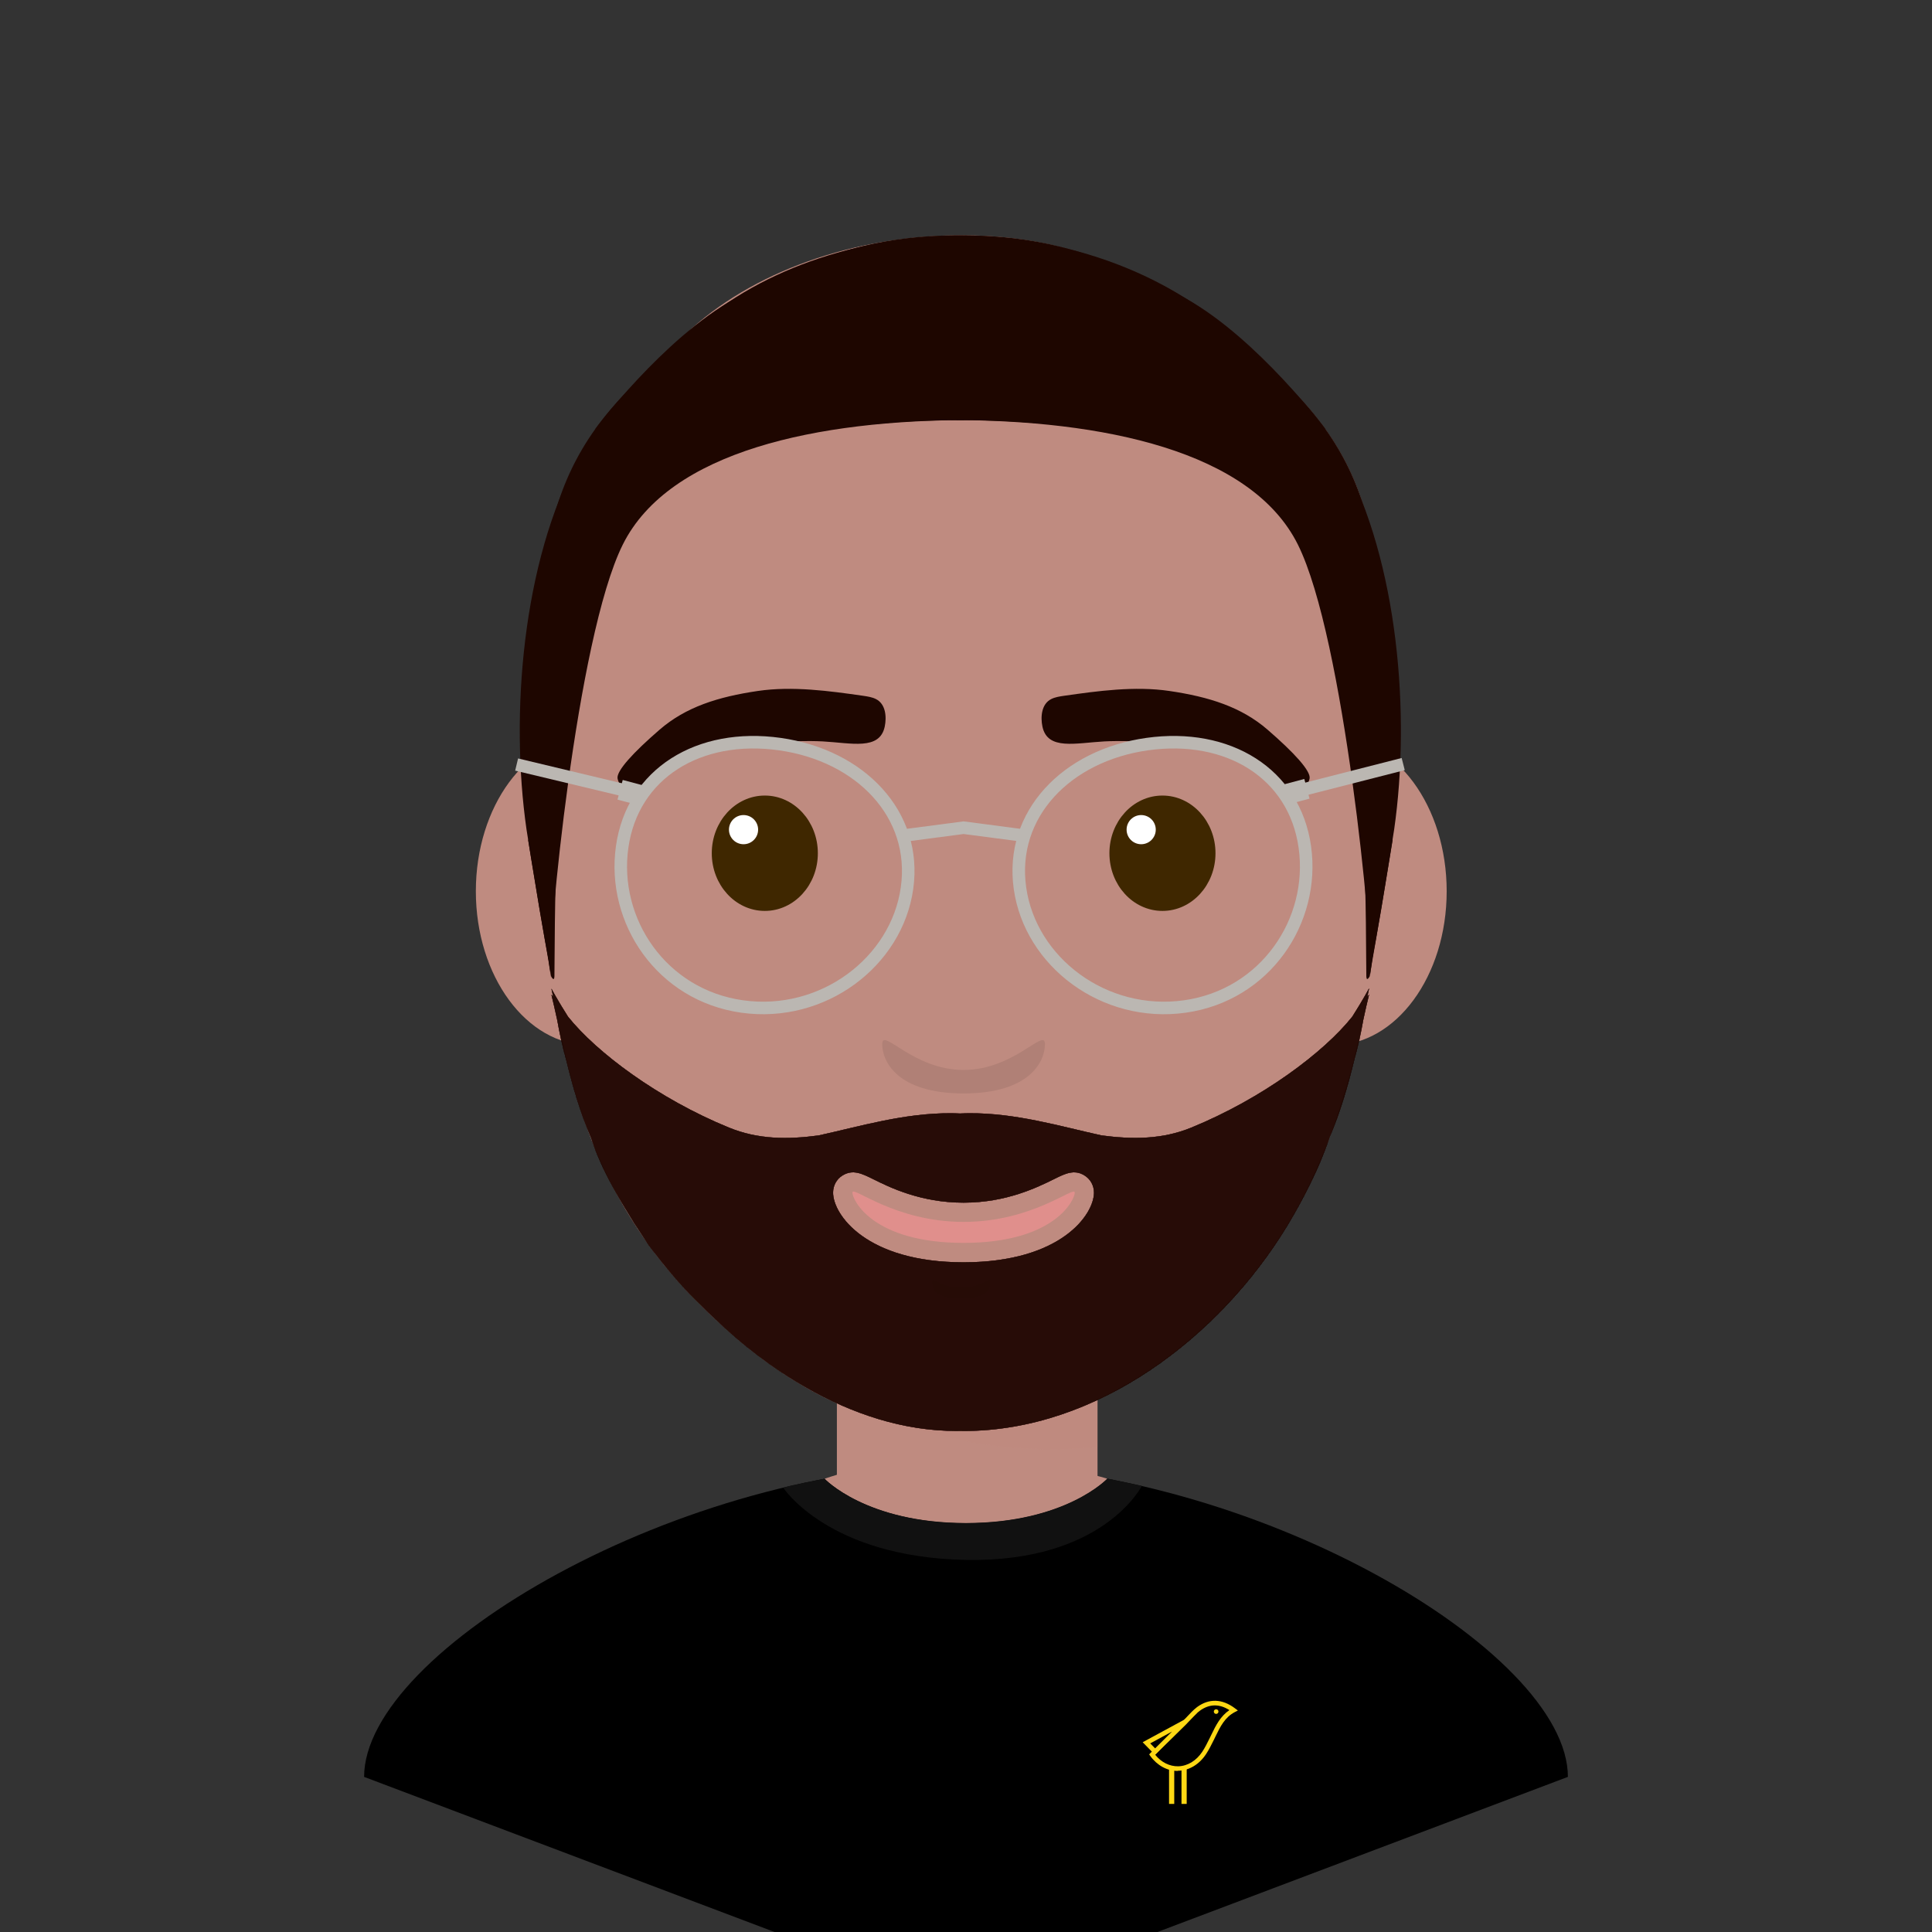 <?xml version="1.0" encoding="UTF-8"?><svg id="Layer_1" xmlns="http://www.w3.org/2000/svg" viewBox="0 0 208 208"><rect x="0" y="0" width="208" height="208" fill="#333333" stroke="none"/><defs><style>.cls-1{opacity:.1;}.cls-1,.cls-2{fill:#bf8b80;}.cls-3{fill:#3f2700;stroke:#3f2700;stroke-width:.92px;}.cls-3,.cls-4{stroke-miterlimit:10;}.cls-5{opacity:.08;}.cls-6{fill:#fff;}.cls-7{fill:#ffd814;}.cls-8{fill:#bbb7b2;}.cls-9{fill:#a4796a;}.cls-10{fill:#111;}.cls-11,.cls-12{fill:#1e0600;}.cls-12{opacity:.2;}.cls-4{fill:none;stroke:#bbb7b2;stroke-width:1.35px;}.cls-13{fill:#ee9292;opacity:.7;}</style></defs><path class="cls-9" d="m91.54,158.45s3.57,4.43,12.2,4.43,12.2-4.43,12.2-4.43c0,0-12.66-4.61-24.4,0Z"/><path d="m108.15,217.36l-68.95-26.06c0-13.6,34.13-33.6,64.8-33.6l4.15,59.66"/><path d="m168.8,191.3c0-13.6-34.13-33.6-64.8-33.6l-4.15,59.66"/><path d="m99.85,217.36l68.95-26.06"/><path class="cls-9" d="m90.67,158.86s3.9,4.84,13.33,4.84,13.33-4.84,13.33-4.84c0,0-13.83-5.04-26.67,0Z"/><path class="cls-2" d="m88.77,159.2s4.47,4.79,15.23,4.79,15.23-4.79,15.23-4.79c0,0-15.83-4.96-30.46,0Z"/><path class="cls-10" d="m88.77,159.2s4.47,4.77,15.22,4.77,15.23-4.79,15.23-4.79l3.71.79s-4.12,8.25-18.94,7.97c-14.82-.28-19.67-7.78-19.67-7.78l.61-.16.67-.15.9-.2.83-.16.69-.14.75-.15Z"/><rect class="cls-7" x="125.86" y="189.54" width=".56" height="4.67"/><rect class="cls-7" x="127.2" y="189.54" width=".56" height="4.67"/><path d="m132.82,184.11c-1.27.67-1.76,1.91-2.35,3.08-.26.52-.51,1.04-.83,1.52-1.44,2.2-4.1,2.23-5.61.17,1.16-1.2,2.32-2.26,3.48-3.42.48-.48.96-1.08,1.5-1.48,1.22-.89,2.5-.84,3.8.13"/><path class="cls-7" d="m124.36,188.91c.66.82,1.56,1.27,2.5,1.25,1-.03,1.94-.6,2.58-1.57.29-.44.54-.94.77-1.41l.04-.08c.06-.12.12-.25.18-.37.47-.97.96-1.96,1.93-2.62-1.1-.7-2.18-.67-3.2.08-.36.26-.7.63-1.02.98-.15.16-.3.32-.45.48-.51.51-1.03,1.01-1.53,1.5-.59.57-1.2,1.16-1.8,1.77m2.43,1.74c-1.13,0-2.2-.58-2.95-1.61l-.12-.17.14-.15c.66-.68,1.32-1.32,1.96-1.94.5-.48,1.01-.98,1.52-1.49.14-.14.29-.3.44-.46.34-.37.7-.75,1.09-1.05,1.29-.95,2.71-.91,4.09.13l.31.23-.34.18c-1.06.56-1.55,1.55-2.06,2.6-.06.12-.12.25-.18.37l-.04.08c-.24.49-.5,1-.8,1.46-.73,1.11-1.81,1.77-2.98,1.8-.03,0-.06,0-.08,0"/><path class="cls-7" d="m131.18,184.27c0,.14-.11.25-.25.25s-.25-.11-.25-.25.11-.25.25-.25.25.11.25.25"/><polygon points="127.55 185.39 123.42 187.63 124.35 188.58 127.55 185.39"/><path class="cls-7" d="m123.83,187.69l.53.54,1.82-1.81-2.34,1.27Zm.52,1.24l-1.33-1.36,5.92-3.21-4.59,4.57Z"/><rect class="cls-2" x="90.1" y="132.99" width="28.06" height="26.65"/><path class="cls-1" d="m90.1,150.23s11.8,7.22,28.06,5.55v-9.11h-28.06v3.56Z"/><ellipse class="cls-2" cx="63.43" cy="95.95" rx="12.2" ry="16.57"/><ellipse class="cls-2" cx="143.55" cy="95.95" rx="12.2" ry="16.57"/><path class="cls-2" d="m148.47,67.08c0-13.33-4.13-21.31-13.57-28.8-7.63-6.05-16.14-12.95-31.33-12.95-11.6,0-22.69,3.93-29.73,10.61-7.88,7.48-15.17,18.4-15.17,31.13,0,25.52-3.22,53.33,16.3,72.98,7.81,7.86,17.12,14.01,28.6,14.01,14.47,0,27.66-10.13,34.92-22.02,7.56-12.38,9.74-27.99,10.86-42.17.71-8.97-.89-13.81-.89-22.8Z"/><path class="cls-11" d="m147.01,55.17c-.95-3.32-2.37-6.25-4.3-8.96-.52-.73-1.08-1.44-1.67-2.14-1.71-2.01-3.73-3.91-6.08-5.78-7.6-6.05-16.08-12.95-31.21-12.95-11.56,0-22.6,3.93-29.62,10.61-1.62,1.54-3.22,3.24-4.73,5.06-1.02,1.23-2,2.52-2.93,3.87-1.99,2.9-3.73,6.05-5.02,9.43h4.67l8.82-6.16,18.24-6.11,11.05.83,25.06,4.15,11.99,7.3,5.73.87Z"/><path class="cls-11" d="m144.54,49.42c-3.8-7.03-10.84-4.28-19.41-8.32-6.92-3.26-11.45,1.7-22.18,1.49v2.63c16.43,0,32.39,3.33,37.41,13.41,5.02,10.08,7.46,41.88,7.19,44.74-.41,4.38,2.42-13.16,2.55-14.1,1.77-12.35.43-28.77-5.56-39.86Z"/><path class="cls-11" d="m63.88,49.12c3.8-7.03,9.83-3.98,18.4-8.02,6.92-3.26,11.45,1.7,22.18,1.49v2.63c-16.43,0-32.39,3.33-37.41,13.41-5.02,10.08-8.06,42.97-7.79,45.84.41,4.38-1.82-14.25-1.95-15.19-1.77-12.35.58-29.07,6.57-40.16Z"/><path class="cls-11" d="m59.77,55.17c.95-3.32,2.37-6.25,4.3-8.96.52-.73,1.08-1.44,1.67-2.14,1.71-2.01,3.73-3.91,6.08-5.78,7.6-6.05,16.08-12.95,31.21-12.95,9.86,0,19.13,2.86,26.23,7.85,1.22.86,2.35,1.78,3.38,2.76,1.62,1.54,3.22,3.24,4.73,5.06,1.02,1.23,2,2.52,2.93,3.87,1.99,2.9,3.73,6.05,5.02,9.43h-4.67s-8.82-6.16-8.82-6.16l-18.24-6.11-11.05.83-25.06,4.15-11.99,7.3-5.73.87Z"/><path class="cls-11" d="m62.24,49.42c3.8-7.03,10.84-4.28,19.41-8.32,6.92-3.26,11.45,1.7,22.18,1.49v2.63c-16.43,0-32.39,3.33-37.41,13.41-5.02,10.08-7.46,41.88-7.19,44.74.41,4.38-2.42-13.16-2.55-14.1-1.77-12.35-.43-28.77,5.56-39.86Z"/><path class="cls-11" d="m142.9,49.12c-3.8-7.03-9.83-3.98-18.4-8.02-6.92-3.26-11.45,1.7-22.18,1.49v2.63c16.43,0,32.39,3.33,37.41,13.41,5.02,10.08,8.06,42.97,7.79,45.84-.41,4.38,1.82-14.25,1.95-15.19,1.77-12.35-.58-29.07-6.57-40.16Z"/><path class="cls-5" d="m103.49,138.6c-2.49,0-3.14-1.34-3.14-.69s-.13,1.88,3.14,1.88,3.14-1.23,3.14-1.88-.65.69-3.14.69Z"/><path class="cls-5" d="m103.74,115.19c-5.47,0-8.76-4.61-8.76-2.78s1.58,5.31,8.76,5.31,8.76-3.48,8.76-5.31-3.29,2.78-8.76,2.78Z"/><path class="cls-13" d="m103.74,131.55c-7.47,0-11.97-3.95-11.97-3.16s2.16,5.42,11.97,5.42,11.97-4.64,11.97-5.42c0-.79-4.5,3.16-11.97,3.16Z"/><path class="cls-12" d="m147.38,106.43s-.64,1.21-1.79,3.02c-3.06,3.85-9.7,8.83-17.34,11.95-3.12,1.28-6.32,1.28-9.65.84-4.43-.97-9.18-2.42-14.29-2.39-.32,0-.63.02-.94.03-.31-.01-.63-.03-.94-.03-5.1-.03-9.86,1.42-14.29,2.39-3.33.45-6.53.44-9.65-.84-7.64-3.12-14.28-8.11-17.34-11.95-1.15-1.81-1.79-3.02-1.79-3.02.07.28.13.59.19.9-.12-.17-.19-.26-.19-.26.2.82.41,1.75.63,2.75.23,1.3.53,2.77.99,4.39.65,2.69,1.48,5.57,2.65,8.28.11.31.21.62.32.92,1.19,3.32,3.29,6.55,4.34,8.29.08.14,1.18,1.77,1.24,1.88.45.74.99,1.33,1.42,1.91.2.27.46.57.66.82,1.38,1.71,2.64,3.07,4.62,4.97.15.15.47.44.63.6,3.04,2.92,6.33,5.45,9.93,7.5,4.95,2.83,10.43,4.68,16.21,4.68.13,0,.25-.01.38-.01.13,0,.25.01.38.01,14.42,0,27.55-10.13,34.79-22.02.91-1.5,2.97-5.06,4.26-8.64.11-.3.21-.61.32-.92,1.17-2.71,2-5.59,2.65-8.28.46-1.62.76-3.09.99-4.39.22-1,.42-1.93.63-2.75,0,0-.07.1-.19.26.06-.32.12-.62.19-.9Zm-43.64,29.47c-10.51,0-14.05-5.15-14.05-7.5,0-.76.38-1.46,1.02-1.85,1.11-.69,2.11-.19,3.28.39,1.79.89,5.13,2.54,9.75,2.54s7.96-1.66,9.75-2.54c1.16-.58,2.17-1.08,3.27-.39.64.4,1.02,1.09,1.02,1.85,0,2.35-3.54,7.5-14.05,7.5Z"/><path class="cls-12" d="m147.38,106.43s-.64,1.21-1.79,3.02c-3.06,3.85-9.7,8.83-17.34,11.95-3.12,1.28-6.32,1.28-9.65.84-4.43-.97-9.18-2.42-14.29-2.39-.32,0-.63.02-.94.03-.31-.01-.63-.03-.94-.03-5.1-.03-9.86,1.42-14.29,2.39-3.33.45-6.53.44-9.65-.84-7.64-3.12-14.28-8.11-17.34-11.95-1.15-1.81-1.79-3.02-1.79-3.02.07.28.13.59.19.9-.12-.17-.19-.26-.19-.26.2.82.41,1.75.63,2.75.23,1.3.53,2.77.99,4.39.65,2.69,1.48,5.57,2.65,8.28.11.31.21.62.32.92,1.19,3.32,3.29,6.55,4.34,8.29.08.14,1.18,1.77,1.24,1.88.45.74.99,1.33,1.42,1.91.2.27.46.57.66.82,1.38,1.71,2.64,3.07,4.62,4.97.15.15.47.44.63.6,3.04,2.92,6.33,5.45,9.93,7.5,4.95,2.83,10.43,4.68,16.21,4.68.13,0,.25-.01.38-.01.13,0,.25.01.38.01,14.42,0,27.55-10.13,34.79-22.02.91-1.5,2.97-5.06,4.26-8.64.11-.3.21-.61.32-.92,1.17-2.71,2-5.59,2.65-8.28.46-1.62.76-3.09.99-4.39.22-1,.42-1.93.63-2.75,0,0-.07.1-.19.26.06-.32.12-.62.19-.9Zm-43.64,29.47c-10.51,0-14.05-5.15-14.05-7.5,0-.76.38-1.46,1.02-1.85,1.11-.69,2.11-.19,3.28.39,1.79.89,5.13,2.54,9.75,2.54s7.96-1.66,9.75-2.54c1.16-.58,2.17-1.08,3.27-.39.64.4,1.02,1.09,1.02,1.85,0,2.35-3.54,7.5-14.05,7.5Z"/><path class="cls-12" d="m147.38,106.43s-.64,1.21-1.79,3.02c-3.06,3.85-9.7,8.83-17.34,11.95-3.12,1.28-6.32,1.28-9.65.84-4.43-.97-9.18-2.42-14.29-2.39-.32,0-.63.02-.94.03-.31-.01-.63-.03-.94-.03-5.1-.03-9.86,1.42-14.29,2.39-3.33.45-6.53.44-9.65-.84-7.64-3.12-14.28-8.11-17.34-11.95-1.15-1.81-1.79-3.02-1.79-3.02.07.28.13.59.19.9-.12-.17-.19-.26-.19-.26.2.82.41,1.75.63,2.75.23,1.3.53,2.77.99,4.39.65,2.69,1.48,5.57,2.65,8.28.11.31.21.62.32.92,1.19,3.32,3.29,6.55,4.34,8.29.08.14,1.18,1.77,1.24,1.88.45.74.99,1.33,1.42,1.91.2.27.46.57.66.82,1.38,1.71,2.64,3.07,4.62,4.97.15.15.47.44.63.6,3.04,2.92,6.33,5.45,9.93,7.5,4.95,2.83,10.43,4.68,16.21,4.68.13,0,.25-.01.38-.01.13,0,.25.01.38.01,14.42,0,27.55-10.13,34.79-22.02.91-1.5,2.97-5.06,4.26-8.64.11-.3.21-.61.32-.92,1.17-2.71,2-5.59,2.65-8.28.46-1.62.76-3.09.99-4.39.22-1,.42-1.93.63-2.75,0,0-.07.1-.19.26.06-.32.12-.62.19-.9Zm-43.64,29.47c-10.51,0-14.05-5.15-14.05-7.5,0-.76.38-1.46,1.02-1.85,1.11-.69,2.11-.19,3.28.39,1.79.89,5.13,2.54,9.75,2.54s7.96-1.66,9.75-2.54c1.16-.58,2.17-1.08,3.27-.39.64.4,1.02,1.09,1.02,1.85,0,2.35-3.54,7.5-14.05,7.5Z"/><path class="cls-12" d="m147.38,106.43s-.64,1.21-1.79,3.02c-3.06,3.85-9.7,8.83-17.34,11.95-3.12,1.28-6.32,1.28-9.65.84-4.43-.97-9.18-2.42-14.29-2.39-.32,0-.63.02-.94.03-.31-.01-.63-.03-.94-.03-5.1-.03-9.86,1.42-14.29,2.39-3.33.45-6.53.44-9.65-.84-7.64-3.12-14.28-8.11-17.34-11.95-1.15-1.81-1.79-3.02-1.79-3.02.07.28.13.59.19.9-.12-.17-.19-.26-.19-.26.2.82.41,1.75.63,2.75.23,1.3.53,2.77.99,4.39.65,2.69,1.48,5.57,2.65,8.28.11.31.21.62.32.92,1.19,3.32,3.29,6.55,4.34,8.29.08.14,1.18,1.77,1.24,1.88.45.74.99,1.33,1.42,1.91.2.27.46.57.66.82,1.38,1.71,2.64,3.07,4.62,4.97.15.15.47.44.63.6,3.04,2.92,6.33,5.45,9.93,7.5,4.95,2.83,10.43,4.68,16.21,4.68.13,0,.25-.01.38-.01.13,0,.25.01.38.01,14.42,0,27.55-10.13,34.79-22.02.91-1.5,2.97-5.06,4.26-8.64.11-.3.21-.61.32-.92,1.17-2.71,2-5.59,2.65-8.28.46-1.62.76-3.09.99-4.39.22-1,.42-1.93.63-2.75,0,0-.07.1-.19.26.06-.32.12-.62.19-.9Zm-43.64,29.47c-10.51,0-14.05-5.15-14.05-7.5,0-.76.38-1.46,1.02-1.85,1.11-.69,2.11-.19,3.28.39,1.79.89,5.13,2.54,9.75,2.54s7.96-1.66,9.75-2.54c1.16-.58,2.17-1.08,3.27-.39.64.4,1.02,1.09,1.02,1.85,0,2.35-3.54,7.5-14.05,7.5Z"/><path class="cls-12" d="m147.38,106.43s-.64,1.21-1.79,3.02c-3.06,3.85-9.7,8.83-17.34,11.95-3.12,1.28-6.32,1.28-9.65.84-4.43-.97-9.18-2.42-14.29-2.39-.32,0-.63.02-.94.03-.31-.01-.63-.03-.94-.03-5.1-.03-9.86,1.42-14.29,2.39-3.33.45-6.53.44-9.65-.84-7.64-3.12-14.28-8.11-17.34-11.95-1.15-1.81-1.79-3.02-1.79-3.02.07.28.13.59.19.9-.12-.17-.19-.26-.19-.26.2.82.41,1.75.63,2.75.23,1.3.53,2.77.99,4.39.65,2.69,1.48,5.57,2.65,8.28.11.31.21.62.32.92,1.19,3.32,3.29,6.55,4.34,8.29.08.14,1.18,1.77,1.24,1.88.45.74.99,1.33,1.42,1.91.2.27.46.57.66.82,1.38,1.71,2.64,3.07,4.62,4.97.15.15.47.44.63.6,3.04,2.92,6.33,5.45,9.93,7.5,4.95,2.83,10.43,4.68,16.21,4.68.13,0,.25-.01.38-.01.13,0,.25.01.38.01,14.42,0,27.55-10.13,34.79-22.02.91-1.5,2.97-5.06,4.26-8.64.11-.3.21-.61.32-.92,1.17-2.71,2-5.59,2.65-8.28.46-1.62.76-3.09.99-4.39.22-1,.42-1.93.63-2.75,0,0-.07.1-.19.26.06-.32.12-.62.19-.9Zm-43.64,29.47c-10.51,0-14.05-5.15-14.05-7.5,0-.76.38-1.46,1.02-1.85,1.11-.69,2.11-.19,3.28.39,1.79.89,5.13,2.54,9.75,2.54s7.96-1.66,9.75-2.54c1.16-.58,2.17-1.08,3.27-.39.64.4,1.02,1.09,1.02,1.85,0,2.35-3.54,7.5-14.05,7.5Z"/><path class="cls-12" d="m147.38,106.43s-.64,1.21-1.79,3.02c-3.06,3.85-9.7,8.83-17.34,11.95-3.12,1.28-6.32,1.28-9.65.84-4.43-.97-9.18-2.42-14.29-2.39-.32,0-.63.02-.94.03-.31-.01-.63-.03-.94-.03-5.1-.03-9.86,1.42-14.29,2.39-3.33.45-6.53.44-9.65-.84-7.64-3.12-14.28-8.11-17.34-11.95-1.15-1.81-1.79-3.02-1.79-3.02.07.28.13.59.19.9-.12-.17-.19-.26-.19-.26.2.82.41,1.75.63,2.75.23,1.3.53,2.77.99,4.39.65,2.69,1.48,5.57,2.65,8.28.11.31.21.62.32.92,1.19,3.32,3.29,6.55,4.34,8.29.08.14,1.18,1.77,1.24,1.88.45.74.99,1.33,1.42,1.91.2.27.46.57.66.82,1.38,1.71,2.64,3.07,4.62,4.97.15.15.47.44.63.6,3.04,2.92,6.33,5.45,9.93,7.5,4.95,2.83,10.43,4.68,16.21,4.68.13,0,.25-.01.38-.01.13,0,.25.01.38.01,14.42,0,27.55-10.13,34.79-22.02.91-1.5,2.97-5.06,4.26-8.64.11-.3.21-.61.32-.92,1.17-2.71,2-5.59,2.65-8.28.46-1.62.76-3.09.99-4.39.22-1,.42-1.93.63-2.75,0,0-.07.1-.19.26.06-.32.12-.62.19-.9Zm-43.64,29.47c-10.51,0-14.05-5.15-14.05-7.5,0-.76.38-1.46,1.02-1.85,1.11-.69,2.11-.19,3.28.39,1.79.89,5.13,2.54,9.75,2.54s7.96-1.66,9.75-2.54c1.16-.58,2.17-1.08,3.27-.39.64.4,1.02,1.09,1.02,1.85,0,2.35-3.54,7.5-14.05,7.5Z"/><path class="cls-12" d="m147.38,106.43s-.64,1.21-1.79,3.02c-3.06,3.85-9.7,8.83-17.34,11.95-3.12,1.28-6.32,1.28-9.65.84-4.43-.97-9.18-2.42-14.29-2.39-.32,0-.63.02-.94.03-.31-.01-.63-.03-.94-.03-5.1-.03-9.86,1.42-14.29,2.39-3.33.45-6.53.44-9.65-.84-7.64-3.12-14.28-8.11-17.34-11.95-1.15-1.81-1.79-3.02-1.79-3.02.07.28.13.59.19.9-.12-.17-.19-.26-.19-.26.2.82.41,1.75.63,2.75.23,1.3.53,2.77.99,4.39.65,2.69,1.48,5.57,2.65,8.28.11.31.21.62.32.92,1.19,3.32,3.29,6.55,4.34,8.29.08.14,1.18,1.77,1.24,1.88.45.74.99,1.33,1.42,1.91.2.27.46.57.66.82,1.38,1.71,2.64,3.07,4.62,4.97.15.15.47.44.63.6,3.04,2.92,6.33,5.45,9.93,7.5,4.95,2.83,10.43,4.68,16.21,4.68.13,0,.25-.01.38-.01.13,0,.25.01.38.01,14.42,0,27.55-10.13,34.79-22.02.91-1.5,2.97-5.06,4.26-8.64.11-.3.21-.61.32-.92,1.17-2.71,2-5.59,2.65-8.28.46-1.62.76-3.09.99-4.39.22-1,.42-1.93.63-2.75,0,0-.07.1-.19.26.06-.32.12-.62.19-.9Zm-43.64,29.47c-10.51,0-14.05-5.15-14.05-7.5,0-.76.38-1.46,1.02-1.85,1.11-.69,2.11-.19,3.28.39,1.79.89,5.13,2.54,9.75,2.54s7.96-1.66,9.75-2.54c1.16-.58,2.17-1.08,3.27-.39.64.4,1.02,1.09,1.02,1.85,0,2.35-3.54,7.5-14.05,7.5Z"/><path class="cls-12" d="m147.38,106.43s-.64,1.21-1.79,3.02c-3.06,3.85-9.7,8.83-17.34,11.95-3.12,1.28-6.32,1.28-9.65.84-4.43-.97-9.18-2.42-14.29-2.39-.32,0-.63.02-.94.03-.31-.01-.63-.03-.94-.03-5.1-.03-9.86,1.42-14.29,2.39-3.33.45-6.53.44-9.65-.84-7.64-3.12-14.28-8.11-17.34-11.95-1.15-1.81-1.79-3.02-1.79-3.02.07.28.13.59.19.9-.12-.17-.19-.26-.19-.26.2.82.41,1.75.63,2.75.23,1.3.53,2.77.99,4.39.65,2.69,1.48,5.57,2.65,8.28.11.31.21.62.32.92,1.19,3.32,3.29,6.55,4.34,8.29.08.14,1.18,1.77,1.24,1.88.45.74.99,1.33,1.42,1.91.2.27.46.57.66.82,1.38,1.71,2.64,3.07,4.62,4.97.15.15.47.44.63.6,3.04,2.92,6.33,5.45,9.93,7.5,4.95,2.83,10.43,4.68,16.21,4.68.13,0,.25-.01.38-.01.13,0,.25.01.38.01,14.42,0,27.55-10.13,34.79-22.02.91-1.5,2.97-5.06,4.26-8.64.11-.3.21-.61.32-.92,1.17-2.71,2-5.59,2.65-8.28.46-1.62.76-3.09.99-4.39.22-1,.42-1.93.63-2.75,0,0-.07.1-.19.26.06-.32.12-.62.19-.9Zm-43.64,29.47c-10.51,0-14.05-5.15-14.05-7.5,0-.76.38-1.46,1.02-1.85,1.11-.69,2.11-.19,3.28.39,1.79.89,5.13,2.54,9.75,2.54s7.96-1.66,9.75-2.54c1.16-.58,2.17-1.08,3.27-.39.64.4,1.02,1.09,1.02,1.85,0,2.35-3.54,7.5-14.05,7.5Z"/><path class="cls-12" d="m147.38,106.43s-.64,1.21-1.79,3.02c-3.06,3.85-9.7,8.83-17.34,11.95-3.12,1.28-6.32,1.28-9.65.84-4.43-.97-9.18-2.42-14.29-2.39-.32,0-.63.02-.94.03-.31-.01-.63-.03-.94-.03-5.1-.03-9.86,1.42-14.29,2.39-3.33.45-6.53.44-9.65-.84-7.64-3.12-14.28-8.11-17.34-11.95-1.15-1.81-1.79-3.02-1.79-3.02.07.28.13.59.19.9-.12-.17-.19-.26-.19-.26.2.82.41,1.75.63,2.75.23,1.3.53,2.77.99,4.39.65,2.69,1.48,5.57,2.65,8.28.11.31.21.62.32.92,1.19,3.32,3.29,6.55,4.34,8.29.08.14,1.18,1.77,1.24,1.88.45.74.99,1.33,1.42,1.91.2.27.46.57.66.82,1.38,1.71,2.64,3.07,4.62,4.97.15.15.47.44.63.6,3.04,2.92,6.33,5.45,9.93,7.5,4.95,2.83,10.43,4.68,16.21,4.68.13,0,.25-.01.38-.01.13,0,.25.01.38.01,14.42,0,27.55-10.13,34.79-22.02.91-1.5,2.97-5.06,4.26-8.64.11-.3.21-.61.32-.92,1.17-2.71,2-5.59,2.65-8.28.46-1.62.76-3.09.99-4.39.22-1,.42-1.93.63-2.75,0,0-.07.1-.19.26.06-.32.12-.62.19-.9Zm-43.64,29.47c-10.51,0-14.05-5.15-14.05-7.5,0-.76.38-1.46,1.02-1.85,1.11-.69,2.11-.19,3.28.39,1.79.89,5.13,2.54,9.75,2.54s7.96-1.66,9.75-2.54c1.16-.58,2.17-1.08,3.27-.39.64.4,1.02,1.09,1.02,1.85,0,2.35-3.54,7.5-14.05,7.5Z"/><path class="cls-12" d="m147.38,106.43s-.64,1.21-1.79,3.02c-3.06,3.85-9.7,8.83-17.34,11.95-3.12,1.28-6.32,1.28-9.65.84-4.43-.97-9.18-2.42-14.29-2.39-.32,0-.63.02-.94.03-.31-.01-.63-.03-.94-.03-5.1-.03-9.86,1.42-14.29,2.39-3.33.45-6.53.44-9.65-.84-7.64-3.12-14.28-8.11-17.34-11.95-1.15-1.81-1.79-3.02-1.79-3.02.07.28.13.59.19.9-.12-.17-.19-.26-.19-.26.2.82.41,1.75.63,2.75.23,1.3.53,2.77.99,4.39.65,2.69,1.48,5.57,2.65,8.28.11.31.21.62.32.92,1.19,3.32,3.29,6.55,4.34,8.29.08.14,1.18,1.77,1.24,1.88.45.74.99,1.33,1.42,1.91.2.27.46.57.66.82,1.38,1.71,2.64,3.07,4.62,4.97.15.15.47.44.63.6,3.04,2.92,6.33,5.45,9.93,7.5,4.95,2.83,10.43,4.68,16.21,4.68.13,0,.25-.01.38-.01.13,0,.25.01.38.01,14.42,0,27.55-10.13,34.79-22.02.91-1.5,2.97-5.06,4.26-8.64.11-.3.21-.61.32-.92,1.17-2.71,2-5.59,2.65-8.28.46-1.62.76-3.09.99-4.39.22-1,.42-1.93.63-2.75,0,0-.07.1-.19.26.06-.32.12-.62.19-.9Zm-43.64,29.47c-10.51,0-14.05-5.15-14.05-7.5,0-.76.38-1.46,1.02-1.85,1.11-.69,2.11-.19,3.28.39,1.79.89,5.13,2.54,9.75,2.54s7.96-1.66,9.75-2.54c1.16-.58,2.17-1.08,3.27-.39.64.4,1.02,1.09,1.02,1.85,0,2.35-3.54,7.5-14.05,7.5Z"/><path class="cls-12" d="m147.38,106.43s-.64,1.21-1.79,3.02c-3.06,3.85-9.7,8.83-17.34,11.95-3.12,1.28-6.32,1.28-9.65.84-4.43-.97-9.18-2.42-14.29-2.39-.32,0-.63.02-.94.03-.31-.01-.63-.03-.94-.03-5.1-.03-9.86,1.42-14.29,2.39-3.33.45-6.53.44-9.65-.84-7.64-3.12-14.28-8.11-17.34-11.95-1.15-1.81-1.79-3.02-1.79-3.02.07.28.13.59.19.9-.12-.17-.19-.26-.19-.26.2.82.41,1.75.63,2.75.23,1.3.53,2.77.99,4.39.65,2.69,1.48,5.57,2.65,8.28.11.31.21.62.32.92,1.19,3.32,3.29,6.55,4.34,8.29.08.14,1.18,1.77,1.24,1.88.45.74.99,1.33,1.42,1.91.2.27.46.57.66.82,1.38,1.71,2.64,3.07,4.62,4.97.15.15.47.44.63.6,3.04,2.92,6.33,5.45,9.93,7.5,4.95,2.83,10.43,4.68,16.21,4.68.13,0,.25-.01.38-.01.13,0,.25.01.38.01,14.42,0,27.55-10.13,34.79-22.02.91-1.5,2.97-5.06,4.26-8.64.11-.3.21-.61.32-.92,1.17-2.71,2-5.59,2.65-8.28.46-1.62.76-3.09.99-4.39.22-1,.42-1.93.63-2.75,0,0-.07.1-.19.26.06-.32.12-.62.19-.9Zm-43.64,29.47c-10.51,0-14.05-5.15-14.05-7.5,0-.76.38-1.46,1.02-1.85,1.11-.69,2.11-.19,3.28.39,1.79.89,5.13,2.54,9.75,2.54s7.96-1.66,9.75-2.54c1.16-.58,2.17-1.08,3.27-.39.64.4,1.02,1.09,1.02,1.85,0,2.35-3.54,7.5-14.05,7.5Z"/><path class="cls-12" d="m147.38,106.43s-.64,1.21-1.79,3.02c-3.06,3.85-9.7,8.83-17.34,11.95-3.12,1.28-6.32,1.28-9.65.84-4.43-.97-9.18-2.42-14.29-2.39-.32,0-.63.02-.94.03-.31-.01-.63-.03-.94-.03-5.1-.03-9.86,1.42-14.29,2.39-3.33.45-6.53.44-9.65-.84-7.64-3.12-14.28-8.11-17.34-11.95-1.15-1.81-1.79-3.02-1.79-3.02.07.28.13.59.19.9-.12-.17-.19-.26-.19-.26.2.82.41,1.75.63,2.75.23,1.3.53,2.77.99,4.39.65,2.69,1.48,5.57,2.65,8.28.11.31.21.62.32.92,1.19,3.32,3.29,6.55,4.34,8.29.08.14,1.18,1.77,1.24,1.88.45.74.99,1.33,1.42,1.91.2.27.46.57.66.82,1.38,1.71,2.64,3.07,4.62,4.97.15.15.47.44.63.6,3.04,2.92,6.33,5.45,9.93,7.5,4.95,2.83,10.43,4.68,16.21,4.68.13,0,.25-.01.38-.01.13,0,.25.01.38.01,14.42,0,27.55-10.13,34.79-22.02.91-1.5,2.97-5.06,4.26-8.64.11-.3.21-.61.32-.92,1.17-2.71,2-5.59,2.65-8.28.46-1.62.76-3.09.99-4.39.22-1,.42-1.93.63-2.75,0,0-.07.1-.19.26.06-.32.12-.62.19-.9Zm-43.64,29.47c-10.51,0-14.05-5.15-14.05-7.5,0-.76.38-1.46,1.02-1.85,1.11-.69,2.11-.19,3.28.39,1.79.89,5.13,2.54,9.75,2.54s7.96-1.66,9.75-2.54c1.16-.58,2.17-1.08,3.27-.39.64.4,1.02,1.09,1.02,1.85,0,2.35-3.54,7.5-14.05,7.5Z"/><path class="cls-12" d="m147.38,106.43s-.64,1.21-1.79,3.02c-3.06,3.85-9.7,8.83-17.34,11.95-3.12,1.28-6.32,1.28-9.65.84-4.43-.97-9.18-2.42-14.29-2.39-.32,0-.63.02-.94.03-.31-.01-.63-.03-.94-.03-5.1-.03-9.86,1.42-14.29,2.39-3.33.45-6.53.44-9.65-.84-7.64-3.12-14.28-8.11-17.34-11.95-1.15-1.81-1.79-3.02-1.79-3.02.07.28.13.59.19.9-.12-.17-.19-.26-.19-.26.2.82.41,1.75.63,2.75.23,1.3.53,2.77.99,4.39.65,2.69,1.48,5.57,2.65,8.28.11.31.21.62.32.92,1.19,3.32,3.29,6.55,4.34,8.29.08.14,1.18,1.77,1.24,1.88.45.74.99,1.33,1.42,1.91.2.27.46.57.66.82,1.38,1.71,2.64,3.07,4.62,4.97.15.15.47.44.63.6,3.04,2.92,6.33,5.45,9.93,7.5,4.95,2.83,10.43,4.68,16.21,4.68.13,0,.25-.01.38-.01.13,0,.25.01.38.01,14.42,0,27.55-10.13,34.79-22.02.91-1.5,2.97-5.06,4.26-8.64.11-.3.21-.61.32-.92,1.17-2.71,2-5.59,2.65-8.28.46-1.62.76-3.09.99-4.39.22-1,.42-1.93.63-2.75,0,0-.07.1-.19.26.06-.32.12-.62.19-.9Zm-43.64,29.47c-10.51,0-14.05-5.15-14.05-7.5,0-.76.38-1.46,1.02-1.85,1.11-.69,2.11-.19,3.28.39,1.79.89,5.13,2.54,9.75,2.54s7.96-1.66,9.75-2.54c1.16-.58,2.17-1.08,3.27-.39.64.4,1.02,1.09,1.02,1.85,0,2.35-3.54,7.5-14.05,7.5Z"/><ellipse class="cls-3" cx="82.34" cy="91.86" rx="5.25" ry="5.75"/><circle class="cls-6" cx="80.05" cy="89.32" r="1.57"/><ellipse class="cls-3" cx="125.15" cy="91.86" rx="5.25" ry="5.75"/><circle class="cls-6" cx="122.86" cy="89.32" r="1.57"/><path class="cls-11" d="m142.71,46.21s-7.27-9.72-15.03-14.07-.55,10.02-.55,10.02"/><path class="cls-11" d="m64.07,46.21s7.27-9.72,15.03-14.07c7.77-4.35.55,10.02.55,10.02"/><path class="cls-11" d="m64.31,46.21s7.27-9.72,15.03-14.07.55,10.02.55,10.02"/><path class="cls-11" d="m58.04,97.61l1.3,7.52s.32.61.35,0-.01-10.3.33-13.81c.34-3.51-.99-4.25-.99-4.25l-2.17,3.37"/><path class="cls-11" d="m148.75,97.61l-1.3,7.52s-.32.61-.35,0,.01-10.3-.33-13.81c-.34-3.51.99-4.25.99-4.25l2.17,3.37"/><path class="cls-11" d="m88.58,79.82c-3.21-.17-9.83.25-12.34.91s-5.31,2.43-6.94,3.88c-1.63,1.45-2.64.03-2.81-.78s1.69-2.82,4.52-5.27c2.83-2.45,6.3-3.54,10.58-4.17,3.72-.55,7.71,0,11.34.52.47.07.95.14,1.37.35,1.06.53,1.17,1.92.95,2.97-.55,2.58-3.57,1.76-6.67,1.59Z"/><path class="cls-11" d="m118.9,79.82c3.21-.17,9.83.25,12.34.91s5.31,2.43,6.94,3.88c1.63,1.45,2.64.03,2.81-.78s-1.69-2.82-4.52-5.27c-2.83-2.45-6.3-3.54-10.58-4.17-3.72-.55-7.71,0-11.34.52-.47.07-.95.14-1.37.35-1.06.53-1.17,1.92-.95,2.97.55,2.58,3.57,1.76,6.67,1.59Z"/><path class="cls-4" d="m97.65,95.62c-1.12,7.95-9.07,13.96-17.75,12.74-8.68-1.22-14.04-9.22-12.92-17.17,1.12-7.95,8.29-12.3,16.97-11.08,8.68,1.22,14.82,7.56,13.7,15.51Z"/><path class="cls-4" d="m109.81,95.62c1.12,7.95,9.07,13.96,17.75,12.74,8.68-1.22,14.04-9.22,12.92-17.17-1.12-7.95-8.29-12.3-16.97-11.08-8.68,1.22-14.82,7.56-13.7,15.51Z"/><polyline class="cls-4" points="97.42 89.94 103.74 89.11 110.07 89.94"/><line class="cls-4" x1="138.3" y1="85.52" x2="151.07" y2="82.26"/><line class="cls-4" x1="69.03" y1="85.52" x2="55.62" y2="82.31"/><rect class="cls-8" x="138.55" y="84.12" width="2.19" height="2.19" transform="translate(-17.16 38.57) rotate(-14.83)"/><rect class="cls-8" x="66.72" y="84.22" width="2.19" height="2.19" transform="translate(111.54 185.14) rotate(-165.17)"/></svg>